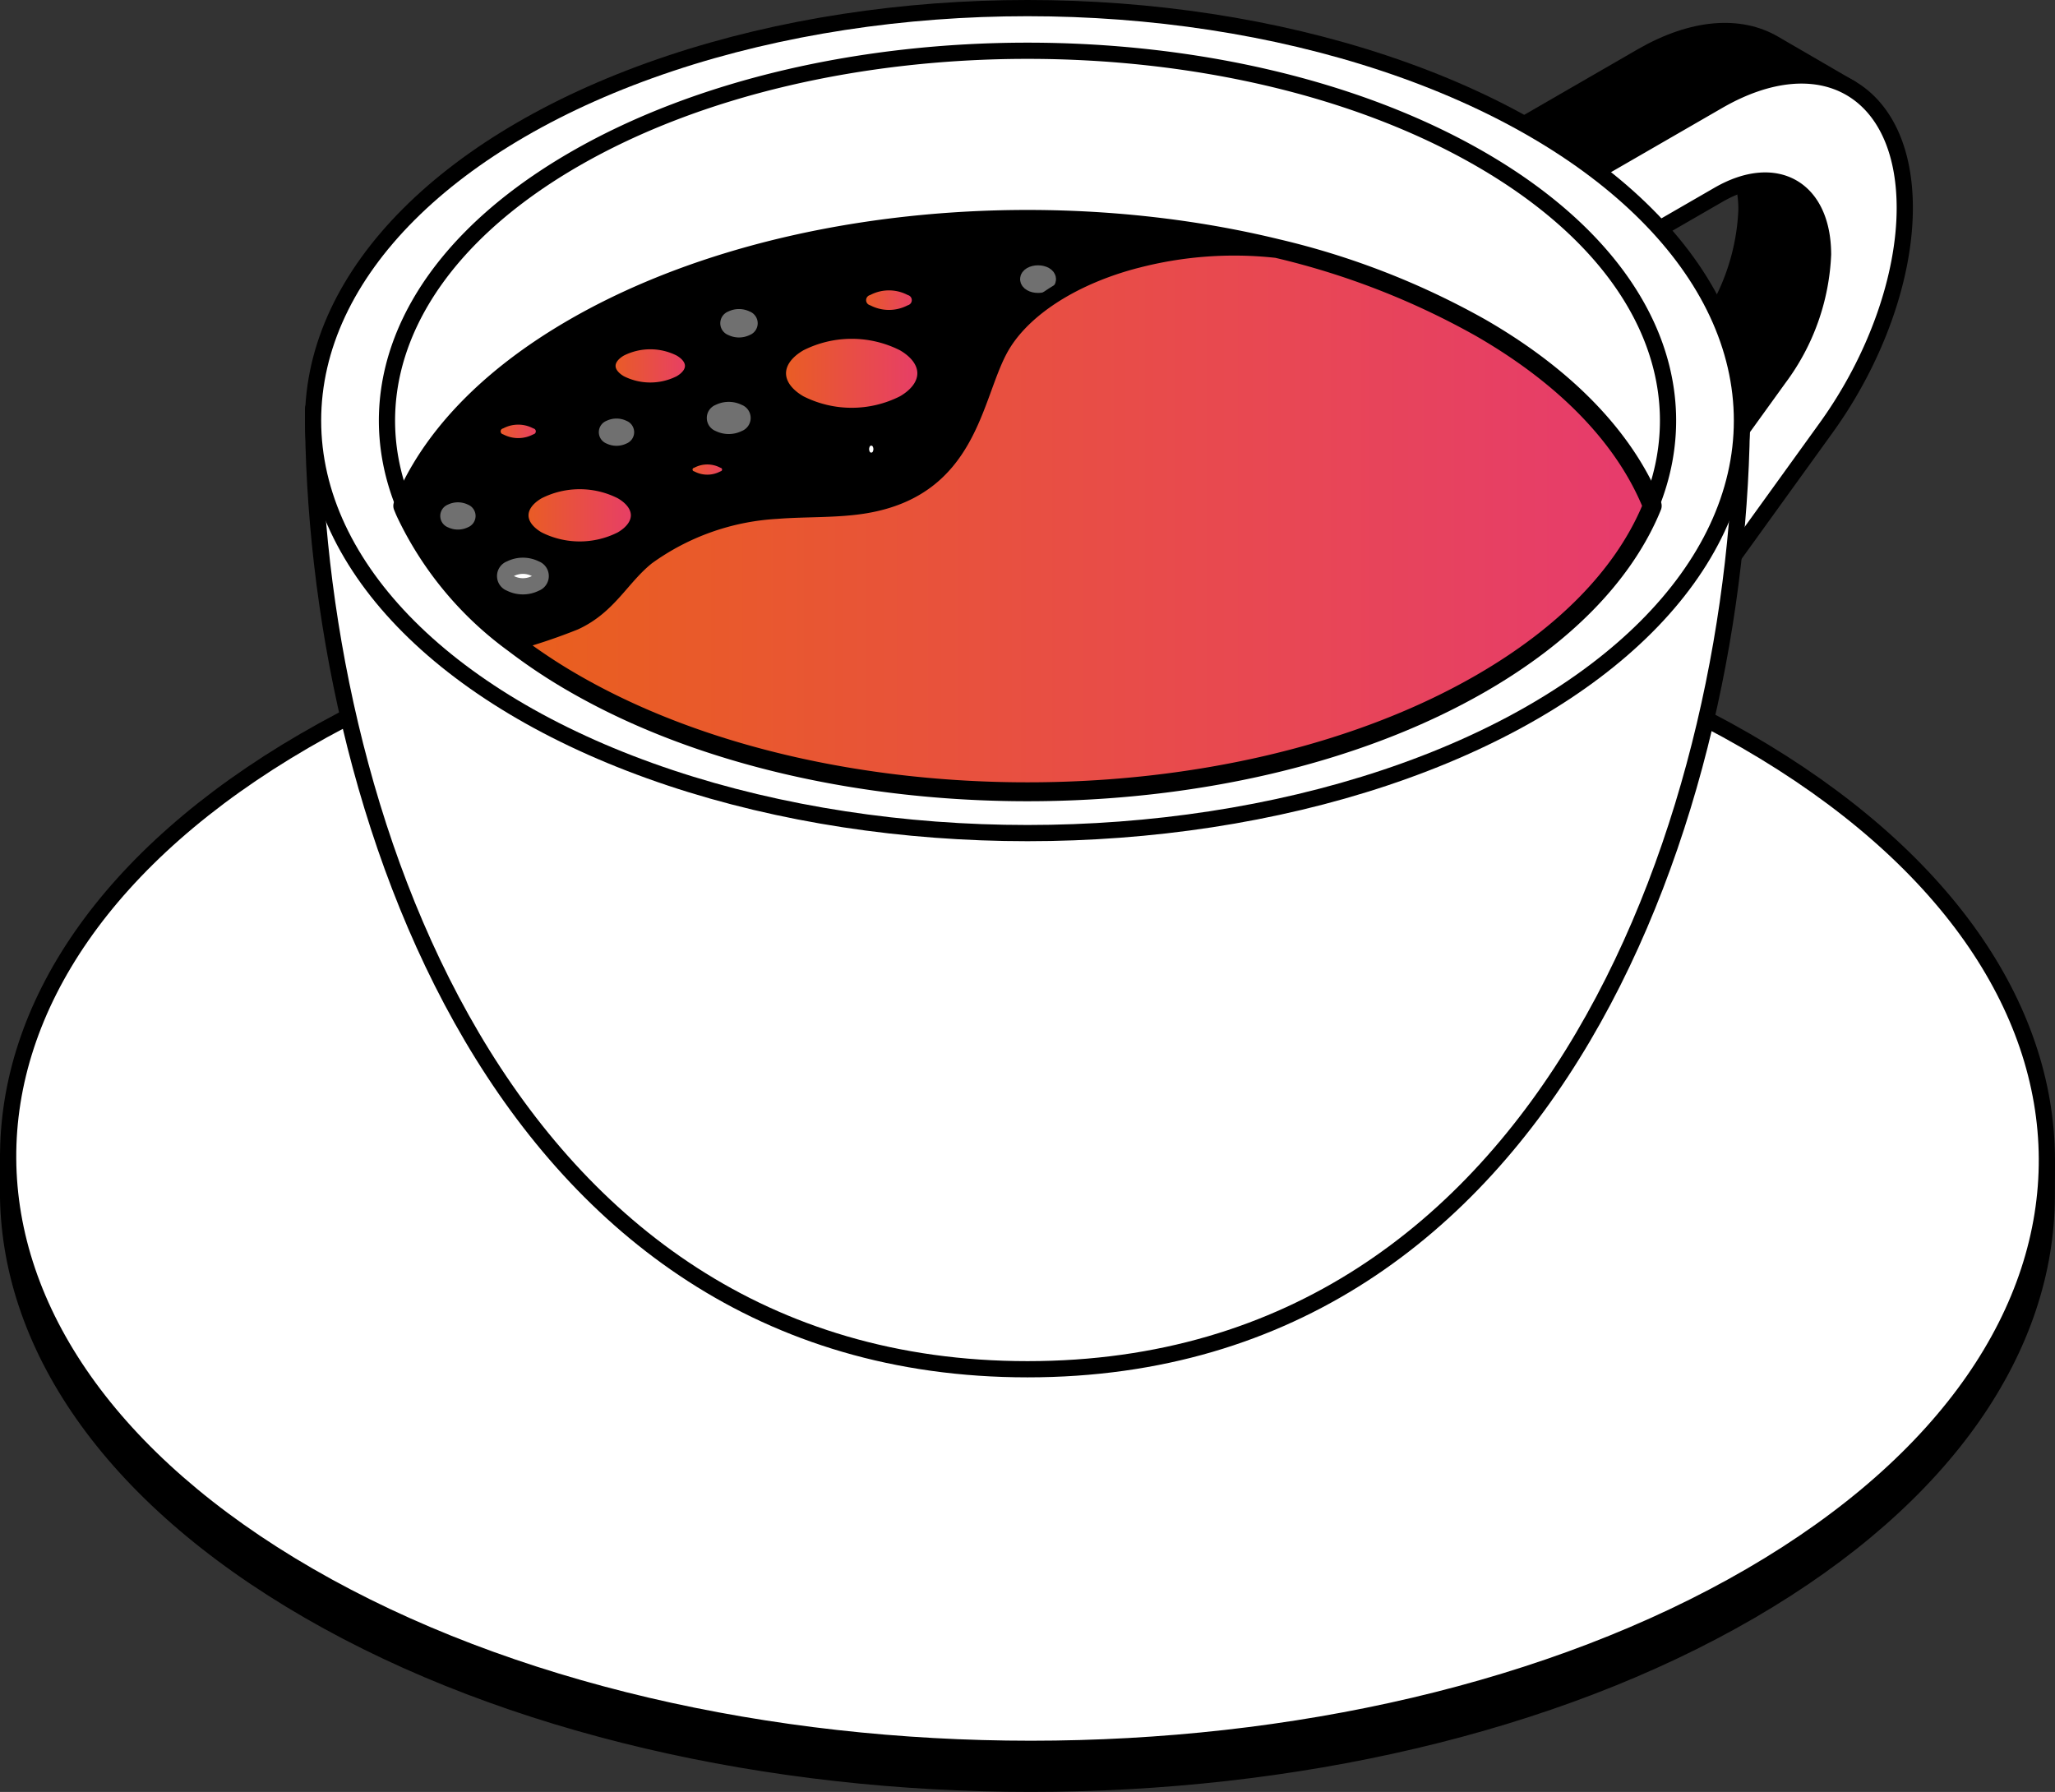 <svg height="165.816" viewBox="0 0 190.163 165.816" width="190.163" xmlns="http://www.w3.org/2000/svg" xmlns:xlink="http://www.w3.org/1999/xlink"><rect x="0" y="0" width="190.163" height="165.816" fill="#333333" stroke="none"/><linearGradient id="a" gradientUnits="objectBoundingBox" x2="1" y1=".5" y2=".5"><stop offset="0" stop-color="#e9601d"/><stop offset="1" stop-color="#e73b6e"/></linearGradient><g stroke="#000" stroke-linecap="round" stroke-linejoin="round" stroke-width="1.5"><path d="m430.308 622.051-.009 3.238c-.039 13.893-9.171 27.766-27.412 38.367-36.715 21.336-96.44 21.337-133.4 0-18.6-10.737-27.885-24.831-27.846-38.9l.009-3.238c-.04 14.072 9.248 28.166 27.846 38.9 36.955 21.336 96.68 21.336 133.4 0 18.242-10.6 27.373-24.473 27.412-38.367z" transform="translate(-240.896 -514.594)"/><path d="m402.486 455.768c36.955 21.336 37.15 55.931.432 77.269s-96.44 21.337-133.4 0-37.15-55.931-.435-77.268 96.444-21.338 133.403-.001z" fill="#fff" transform="translate(-240.918 -387.213)"/><path d="m714 463.61-7.09-4.12-4.36-4.606 7.09 4.12z" fill="#fff" transform="translate(-563.922 -397.808)"/><path d="m732.624 318.653a20.572 20.572 0 0 1 -4.081 11.451l-18.9 26.2-7.089-4.121 18.9-26.2a20.536 20.536 0 0 0 4.084-11.448c-.01-3.038-1.083-5.177-2.817-6.183l7.089 4.121c1.731 1.006 2.807 3.145 2.814 6.18z" transform="translate(-563.925 -295.111)"/><path d="m716.5 316.035-7.09-4.12-.025-8.686 7.09 4.12z" fill="#fff" transform="translate(-568.715 -291.519)"/><path d="m739.955 278.959c-3.132-1.818-7.464-1.566-12.239 1.19l-11.236 6.488-7.088-4.121 11.233-6.488c4.775-2.756 9.11-3.008 12.242-1.187z" transform="translate(-568.718 -270.808)"/><path d="m739.529 289.8c9.489-5.478 17.234-1.067 17.264 9.836.018 6.44-2.7 14.074-7.282 20.42l-18.9 26.2-4.36-4.607 18.9-26.2a20.551 20.551 0 0 0 4.081-11.449c-.017-6.111-4.358-8.587-9.678-5.515l-11.235 6.487-.025-8.686z" fill="#fff" transform="translate(-580.532 -280.461)"/></g><g transform="translate(28.97 .75)"><path d="m335.983 390.505c0 36.513 17.17 88.885 66.112 88.885s66.112-52.373 66.112-88.885z" fill="#fff" stroke="#000" stroke-linecap="round" stroke-linejoin="round" stroke-width="1.5" transform="translate(-335.983 -353.437)"/><ellipse cx="66.112" cy="38.17" fill="#fff" rx="66.112" ry="38.17" stroke="#000" stroke-linecap="round" stroke-linejoin="round" stroke-width="1.5"/><path d="m475.8 321.9q-.134.329-.279.659c-2.554 5.737-7.717 11.161-15.491 15.651-23.148 13.365-60.678 13.365-83.826 0a50.735 50.735 0 0 1 -5.547-3.689 31.635 31.635 0 0 1 -9.962-12c-.093-.2-.179-.413-.264-.618-4.56-11.161.7-23.386 15.774-32.09 23.148-13.365 60.677-13.365 83.822 0 15.073 8.704 20.332 20.926 15.773 32.087z" fill="#fff" stroke="#000" stroke-linecap="round" stroke-linejoin="round" stroke-width="1.5" transform="translate(-352.003 -275.842)"/><path d="m479.521 358.754q-.134.329-.279.659c-2.554 5.737-7.717 11.161-15.491 15.651-23.148 13.365-60.678 13.365-83.826 0a50.722 50.722 0 0 1 -5.547-3.689 31.635 31.635 0 0 1 -9.962-12c-.093-.2-.179-.413-.264-.618 2.427-6 7.691-11.693 15.788-16.365 17.56-10.137 43.4-12.583 64.959-7.33a71.773 71.773 0 0 1 18.833 7.334c8.098 4.672 13.358 10.364 15.789 16.358z" stroke="#000" stroke-linecap="round" stroke-linejoin="round" stroke-width="2" transform="translate(-355.725 -312.696)"/><g stroke-width="1.5"><path d="m509.444 354.227a4.478 4.478 0 0 1 -4.051 0 1.235 1.235 0 0 1 0-2.339 4.477 4.477 0 0 1 4.051 0 1.235 1.235 0 0 1 0 2.339z" fill="url(#a)" stroke="#000" stroke-linecap="round" stroke-linejoin="round" transform="translate(-454.127 -326.033)"/><path d="m491.437 373.111a10.67 10.67 0 0 1 -9.654 0c-2.666-1.539-2.666-4.035 0-5.574a10.67 10.67 0 0 1 9.654 0c2.663 1.539 2.663 4.034 0 5.574z" fill="url(#a)" stroke="#000" stroke-linecap="round" stroke-linejoin="round" transform="translate(-436.767 -336.531)"/><path d="m466.143 363.165a1.522 1.522 0 0 1 -1.379 0 .42.42 0 0 1 0-.8 1.524 1.524 0 0 1 1.379 0 .42.42 0 0 1 0 .8z" fill="#fff" stroke="#707070" transform="translate(-426.04 -333.602)"/><path d="m462.472 392.16a2 2 0 0 1 -1.809 0 .551.551 0 0 1 0-1.044 2 2 0 0 1 1.809 0 .551.551 0 0 1 0 1.044z" fill="#fff" stroke="#707070" transform="translate(-423.103 -353.713)"/><path d="m433.816 373.528a6.19 6.19 0 0 1 -5.6 0c-1.547-.893-1.547-2.341 0-3.234a6.19 6.19 0 0 1 5.6 0c1.547.893 1.547 2.341 0 3.234z" fill="url(#a)" stroke="#000" stroke-linecap="round" stroke-linejoin="round" transform="translate(-399.812 -338.803)"/><path d="m428.4 396.939a1.381 1.381 0 0 1 -1.25 0 .381.381 0 0 1 0-.722 1.381 1.381 0 0 1 1.25 0 .381.381 0 0 1 0 .722z" fill="#fff" stroke="#707070" transform="translate(-399.697 -357.337)"/><path d="m409.49 418.3a8.574 8.574 0 0 1 -7.758 0c-2.142-1.237-2.142-3.242 0-4.479a8.574 8.574 0 0 1 7.758 0c2.142 1.232 2.142 3.237 0 4.479z" fill="url(#a)" stroke="#000" stroke-linecap="round" stroke-linejoin="round" transform="translate(-380.938 -369.125)"/><path d="m454.479 407.337a3.309 3.309 0 0 1 -2.994 0 .912.912 0 0 1 0-1.728 3.31 3.31 0 0 1 2.994 0 .912.912 0 0 1 0 1.728z" fill="url(#a)" stroke="#000" stroke-linecap="round" stroke-linejoin="round" transform="translate(-416.499 -363.772)"/><path d="m507.751 402.492a.862.862 0 0 1 -.781 0 .238.238 0 0 1 0-.451.864.864 0 0 1 .781 0 .238.238 0 0 1 0 .451z" fill="#fff" stroke="#000" stroke-linecap="round" stroke-linejoin="round" transform="translate(-455.707 -361.457)"/><ellipse cx="67.088" cy="25.079" fill="#fff" rx=".914" ry=".528" stroke="#707070"/><path d="m395.559 395.279a3.714 3.714 0 0 1 -3.362 0 1.024 1.024 0 0 1 0-1.941 3.716 3.716 0 0 1 3.362 0 1.024 1.024 0 0 1 0 1.941z" fill="url(#a)" stroke="#000" stroke-linecap="round" stroke-linejoin="round" transform="translate(-374.893 -355.142)"/><path d="m379.344 422.85a1.381 1.381 0 0 1 -1.25 0 .381.381 0 0 1 0-.722 1.381 1.381 0 0 1 1.25 0 .381.381 0 0 1 0 .722z" fill="#fff" stroke="#707070" transform="translate(-365.315 -375.496)"/><path d="m398.2 440.721a2.573 2.573 0 0 1 -2.328 0 .709.709 0 0 1 0-1.344 2.571 2.571 0 0 1 2.327 0 .709.709 0 0 1 .001 1.344z" fill="#fff" stroke="#707070" transform="translate(-377.617 -387.495)"/><path d="m503.48 364.556q-.134.329-.279.659c-2.554 5.737-7.717 11.161-15.491 15.651-23.148 13.365-60.678 13.365-83.826 0a50.724 50.724 0 0 1 -5.547-3.689 52.69 52.69 0 0 0 5.569-1.88c3.183-1.467 4.307-4.132 6.69-6.027a22.621 22.621 0 0 1 11.98-4.255c2.74-.22 5.573-.071 8.22-.514 9.609-1.616 9.992-9.858 12.412-14.389 1.817-3.41 6.087-6.359 11.574-8 .376-.112.741-.212 1.113-.309h.008a35.818 35.818 0 0 1 12.955-.938 71.771 71.771 0 0 1 18.833 7.334c8.098 4.671 13.359 10.363 15.789 16.357z" fill="url(#a)" stroke="#000" stroke-linecap="round" stroke-linejoin="round" transform="translate(-379.685 -318.498)"/></g></g></svg>